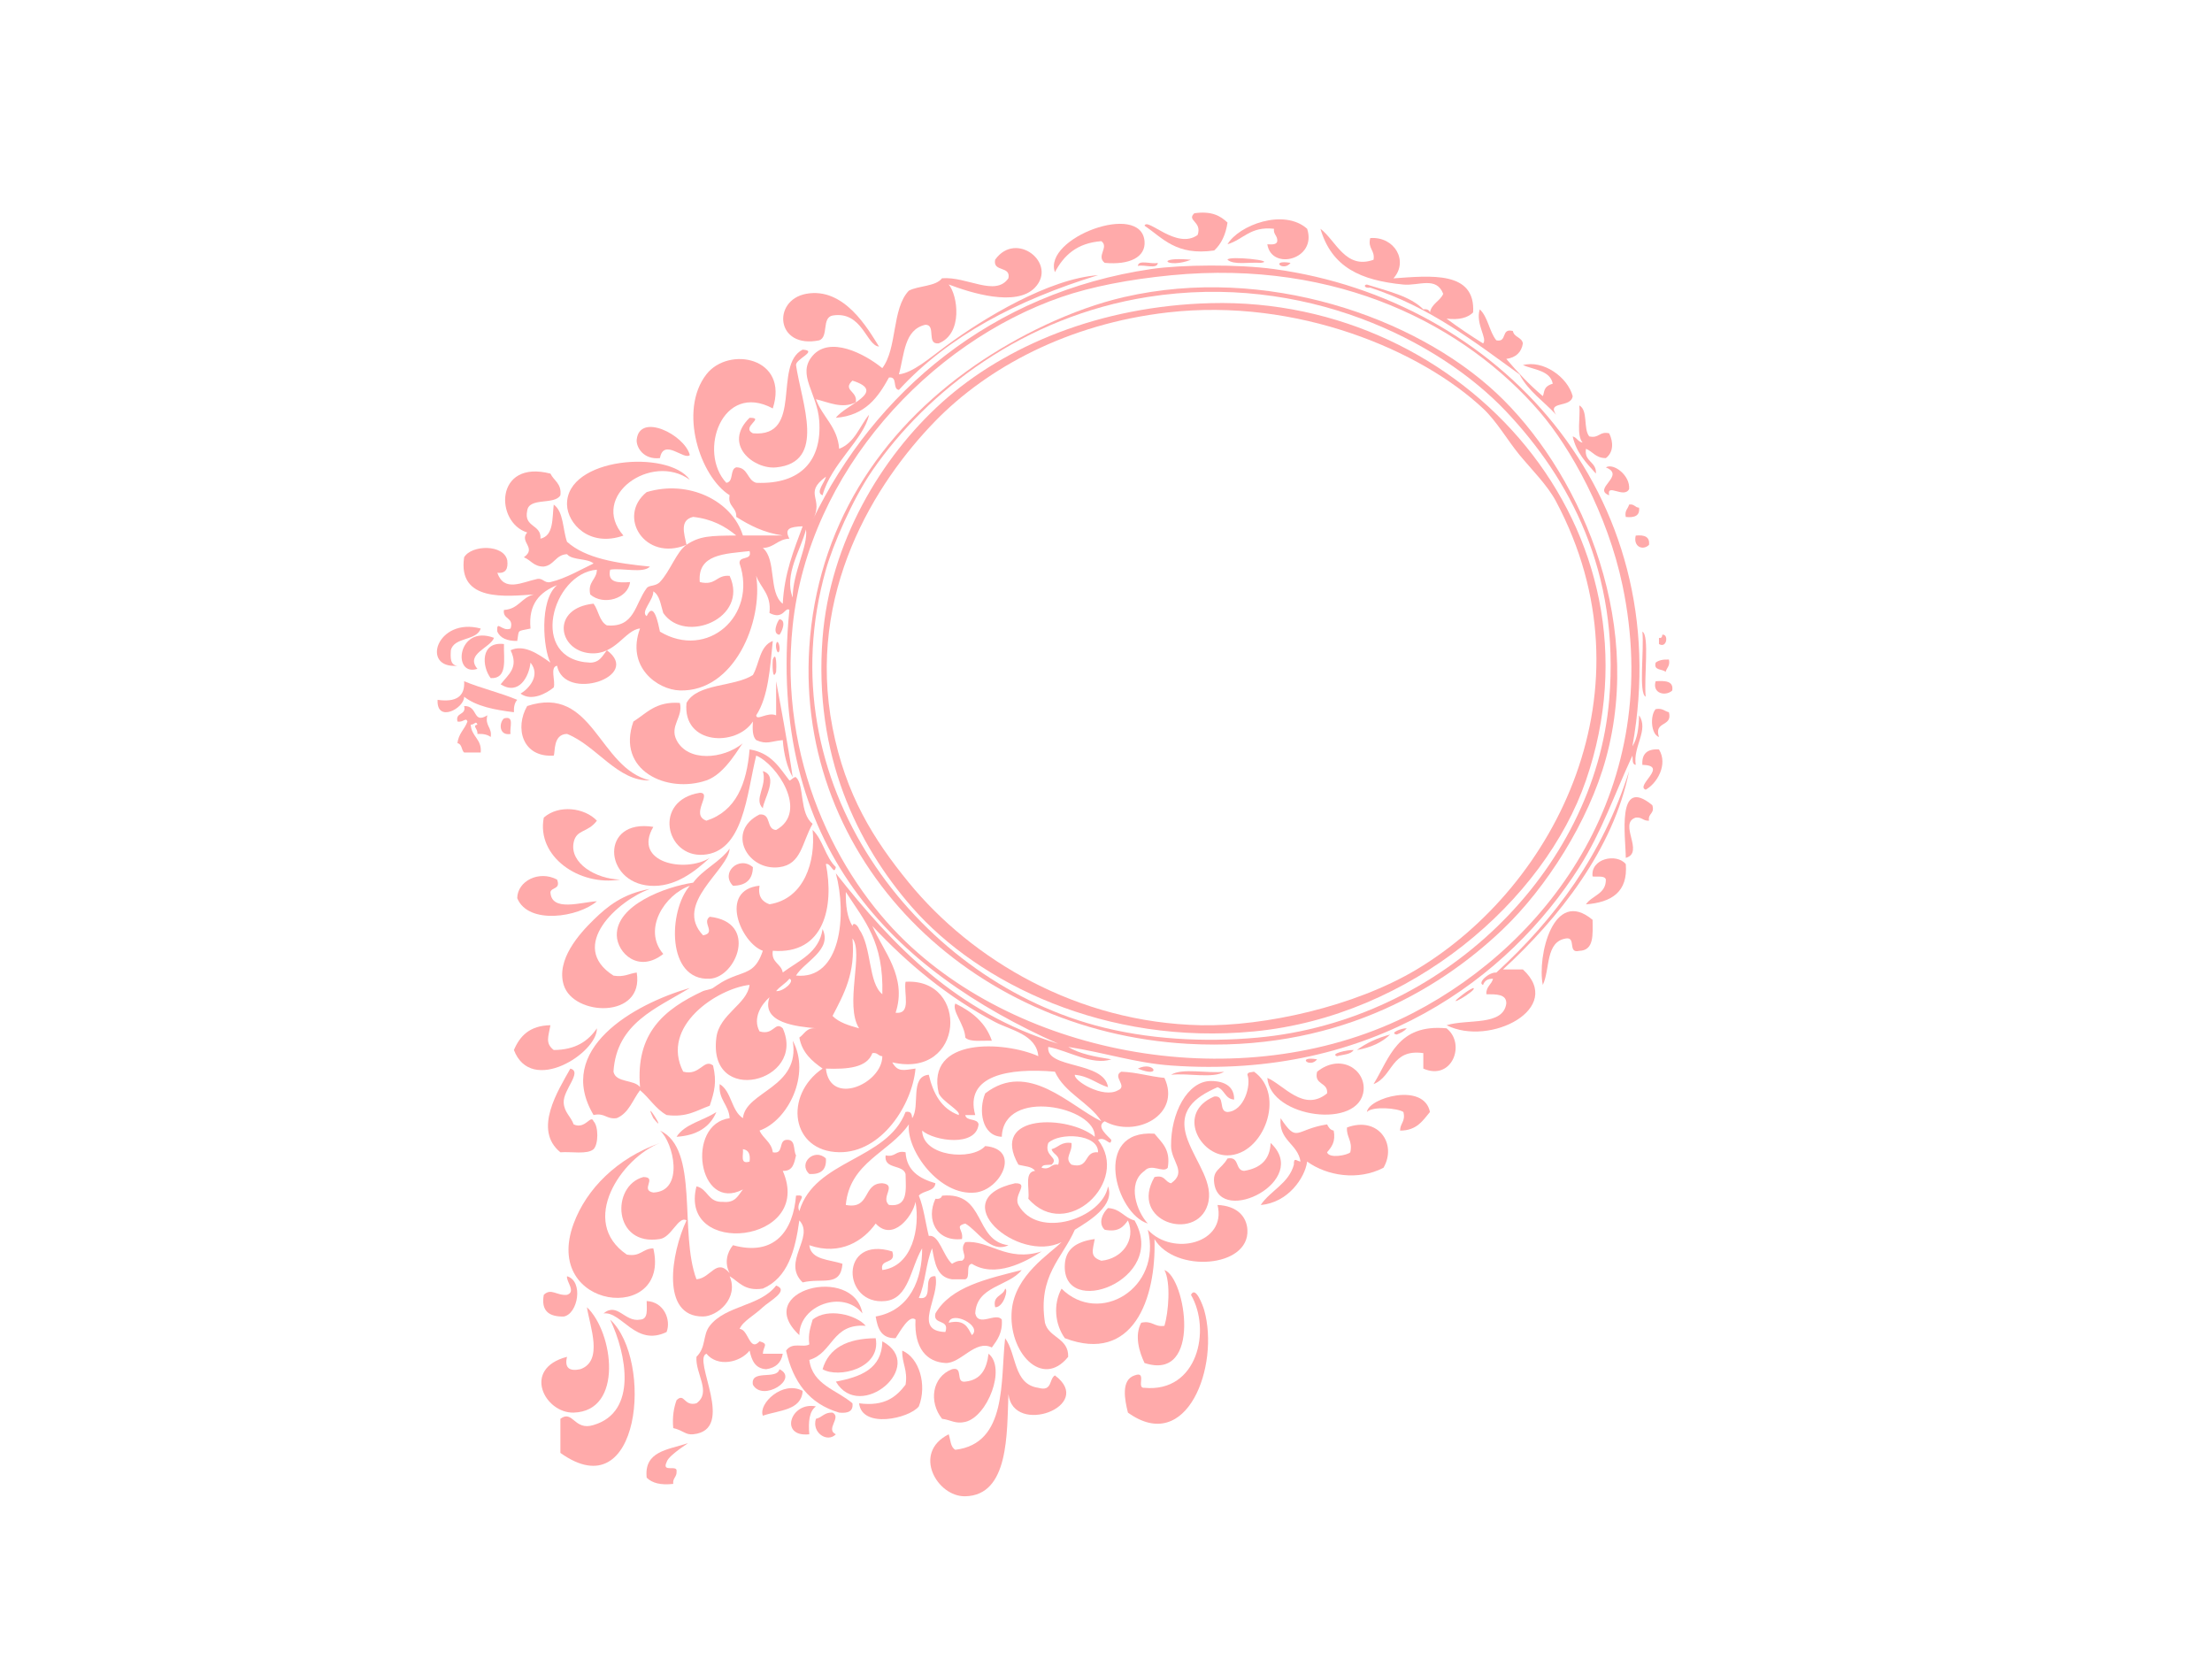 <?xml version="1.0"?><svg width="640" height="480" xmlns="http://www.w3.org/2000/svg">
 <g>
  <title>Layer 1</title>
  <g>
   <path fill="#ffaaaa" d="m319.622,76.054c-2.557,-2.008 1.358,-4.493 -0.958,-6.277c-7.118,0.529 -10.897,4.169 -13.444,8.966c-3.509,-9.884 24.923,-20.492 25.928,-8.966c0.396,4.567 -4.243,6.953 -11.525,6.277z" clip-rule="evenodd" fill-rule="evenodd"/>
   <path fill="#ffaaaa" d="m355.154,75.157c0.154,-1.235 14.474,0.299 9.603,0.897c-3.261,-0.245 -7.786,0.693 -9.603,-0.897z" clip-rule="evenodd" fill-rule="evenodd"/>
   <path fill="#ffaaaa" d="m344.591,75.157c-6.876,2.679 -11.025,-1.001 0,0l0,0z" clip-rule="evenodd" fill-rule="evenodd"/>
   <path fill="#ffaaaa" d="m329.227,76.951c0.12,-1.98 4.073,-0.381 5.762,-0.897c-0.122,1.98 -4.073,0.381 -5.762,0.897z" clip-rule="evenodd" fill-rule="evenodd"/>
   <path fill="#ffaaaa" d="m373.4,76.054c-2.111,2.739 -6.152,-1.035 0,0l0,0z" clip-rule="evenodd" fill-rule="evenodd"/>
   <path fill="#ffaaaa" d="m350.353,87.71c73.594,-1.874 133.232,66.305 108.512,138.083c-12.004,34.857 -50.645,68.253 -96.029,72.628c-42.787,4.125 -79.598,-13.816 -98.909,-35.866c-15.951,-18.213 -28.558,-44.253 -25.928,-78.008c2.147,-27.533 16.917,-52.265 34.57,-68.145c18.243,-16.409 45.764,-27.878 77.783,-28.693zm-79.704,34.072c-17.553,18 -37.387,49.807 -29.769,88.768c3.791,19.384 11.736,32.184 22.087,44.832c18.213,22.257 48.622,40.517 84.505,41.246c18.233,0.368 44.471,-5.38 62.417,-16.141c40.492,-24.279 69.109,-81.221 40.332,-135.393c-2.519,-4.739 -7.048,-9.196 -10.563,-13.45c-3.467,-4.199 -6.542,-9.68 -10.561,-13.45c-17.925,-16.805 -53.74,-32.091 -91.229,-27.796c-28.943,3.318 -52.222,16.007 -67.218,31.384z" clip-rule="evenodd" fill-rule="evenodd"/>
   <path fill="#ffaaaa" d="m232.236,101.16c4.603,0.316 -2.051,2.686 -1.921,4.483c1.64,11.124 8.867,28.147 -5.762,29.589c-6.438,0.635 -15.563,-6.617 -7.682,-14.346c4.697,-0.064 -2.615,2.638 0.96,4.483c14.808,1.272 5.69,-19.795 14.404,-24.209z" clip-rule="evenodd" fill-rule="evenodd"/>
   <path fill="#ffaaaa" d="m199.588,131.646c-1.552,1.661 -7.578,-5.036 -8.643,0.897c-4.897,0.551 -6.952,-3.323 -6.722,-5.38c0.874,-7.838 13.808,-1.407 15.365,4.483z" clip-rule="evenodd" fill-rule="evenodd"/>
   <path fill="#ffaaaa" d="m464.627,135.233c2.167,-1.379 7.098,2.305 6.722,6.276c-1.462,2.858 -6.586,-1.889 -5.764,1.793c-5.014,-1.875 4.965,-5.686 -0.958,-8.07z" clip-rule="evenodd" fill-rule="evenodd"/>
   <path fill="#ffaaaa" d="m161.175,192.618c-2.147,0.387 -0.388,4.42 -0.96,6.276c-1.955,1.633 -6.374,4.153 -9.603,1.793c2.435,-1.431 5.864,-5.305 2.881,-8.966c-0.436,4.076 -3.363,9.596 -8.643,6.277c2.279,-2.927 5.29,-4.818 2.881,-9.863c3.733,-1.769 7.836,0.912 11.523,3.587c-2.027,-3.775 -3.345,-18.008 1.921,-22.416c-4.911,1.988 -8.369,5.337 -7.682,12.553c-4.063,0.897 -3.235,0.125 -3.841,3.587c-2.927,0.043 -4.889,-0.814 -5.762,-2.69c-0.29,-3.663 1.33,0.151 3.841,-0.897c1.026,-3.349 -2.385,-2.555 -1.921,-5.38c4.237,-0.228 5.06,-3.644 8.643,-4.483c-7.702,0.486 -22.105,2.322 -20.166,-10.76c2.147,-3.641 11.493,-3.826 12.484,0.897c0.27,2.344 -0.35,3.857 -2.881,3.587c1.961,5.709 7.148,2.722 11.523,1.793c1.664,-0.351 2.073,1.291 3.841,0.897c4.339,-0.966 9.309,-3.899 12.484,-5.38c-1.823,-1.586 -6.15,-0.833 -7.682,-2.69c-3.335,0.172 -3.645,3.172 -6.722,3.587c-2.923,0.039 -3.735,-1.892 -5.762,-2.69c3.857,-2.738 -1.446,-4.418 0.96,-7.173c-9.355,-2.897 -9.475,-21.215 6.722,-17.036c0.988,2.066 3.305,2.892 2.881,6.277c-1.695,2.901 -9.103,0.467 -9.603,4.483c-1.042,4.859 4.167,3.882 3.841,8.07c3.865,-0.876 3.369,-5.821 3.841,-9.863c2.901,2.074 2.569,7.168 3.841,10.76c5.388,4.833 14.44,6.243 24.007,7.173c-1.959,2.059 -7.974,0.325 -11.523,0.897c-0.88,3.811 2.301,3.829 5.762,3.587c-0.596,4.803 -7.7,6.914 -11.523,3.587c-0.81,-3.745 1.867,-4.235 1.921,-7.173c-13.026,1.055 -19.966,26.161 -1.921,26.899c2.815,-0.062 3.567,-2.051 4.801,-3.587c10.401,7.633 -12.294,15.079 -14.404,4.483z" clip-rule="evenodd" fill-rule="evenodd"/>
   <path fill="#ffaaaa" d="m471.349,145.992c1.549,-0.252 1.653,0.848 2.879,0.897c0.29,2.363 -1.328,2.942 -3.841,2.688c-0.406,-1.872 0.66,-2.372 0.962,-3.585z" clip-rule="evenodd" fill-rule="evenodd"/>
   <path fill="#ffaaaa" d="m473.269,154.959c2.511,-0.252 4.129,0.327 3.841,2.69c-1.798,1.762 -4.627,0.519 -3.841,-2.69z" clip-rule="evenodd" fill-rule="evenodd"/>
   <path fill="#ffaaaa" d="m225.516,179.168c2.249,0.23 0.552,3.94 0,4.483c-2.249,-0.23 -0.554,-3.94 0,-4.483z" clip-rule="evenodd" fill-rule="evenodd"/>
   <path fill="#ffaaaa" d="m130.448,188.135c-0.142,2.225 -0.178,4.352 1.921,4.483c-10.779,0.973 -5.96,-14.176 6.722,-10.76c-1.218,3.644 -7.702,2.374 -8.643,6.277z" clip-rule="evenodd" fill-rule="evenodd"/>
   <path fill="#ffaaaa" d="m475.19,182.755c2.111,1.039 0.414,13.347 0.958,18.83c-2.109,-1.039 -0.414,-13.347 -0.958,-18.83z" clip-rule="evenodd" fill-rule="evenodd"/>
   <path fill="#ffaaaa" d="m480.952,183.651c1.865,-0.355 1.402,4.085 -0.96,2.69c0,-0.598 0,-1.195 0,-1.793c0.816,0.164 0.904,-0.349 0.96,-0.897z" clip-rule="evenodd" fill-rule="evenodd"/>
   <path fill="#ffaaaa" d="m142.931,184.548c-1.062,2.925 -8.4,4.67 -4.801,8.966c-7.346,2.43 -5.876,-12.977 4.801,-8.966z" clip-rule="evenodd" fill-rule="evenodd"/>
   <path fill="#ffaaaa" d="m229.357,224.897c-1.648,-2.944 -2.543,-6.594 -2.881,-10.76c-3.459,0.314 -4.627,1.371 -7.682,0c-1.106,-1.059 -1.086,-3.17 -0.96,-5.38c-4.771,7.36 -20.422,6.828 -19.206,-5.38c3.121,-5.755 13.698,-4.545 19.206,-8.07c1.917,-3.291 1.897,-8.391 5.762,-9.863c-0.806,7.915 -1.29,16.13 -4.801,21.519c0.108,1.719 3.215,-1.054 5.762,0c0,-3.288 0,-6.575 0,-9.863c1.052,5.626 3.537,18.985 4.801,27.796z" clip-rule="evenodd" fill-rule="evenodd"/>
   <path fill="#ffaaaa" d="m224.556,186.341c0.366,-1.707 1.222,0.573 0.96,1.793c-0.366,1.707 -1.222,-0.572 -0.96,-1.793z" clip-rule="evenodd" fill-rule="evenodd"/>
   <path fill="#ffaaaa" d="m145.812,186.341c-0.13,4.362 1.182,10.072 -3.841,9.863c-2.569,-3.346 -3.033,-10.668 3.841,-9.863z" clip-rule="evenodd" fill-rule="evenodd"/>
   <path fill="#ffaaaa" d="m223.595,190.825c1.106,-2.901 1.086,2.408 0.96,3.587c-1.106,2.901 -1.088,-2.408 -0.96,-3.587z" clip-rule="evenodd" fill-rule="evenodd"/>
   <path fill="#ffaaaa" d="m482.872,190.825c0.406,1.874 -0.658,2.374 -0.96,3.587c-0.894,-0.956 -3.543,-0.278 -2.879,-2.688c0.852,-0.699 2.167,-0.966 3.839,-0.899z" clip-rule="evenodd" fill-rule="evenodd"/>
   <path fill="#ffaaaa" d="m479.031,197.101c2.749,-0.177 5.24,-0.112 4.799,2.69c-1.853,1.745 -5.876,0.938 -4.799,-2.69z" clip-rule="evenodd" fill-rule="evenodd"/>
   <path fill="#ffaaaa" d="m188.063,225.794c-9.353,0.357 -15.463,-10.065 -24.007,-13.45c-4.093,0.093 -3.367,5.219 -3.841,6.277c-9.127,0.613 -11.339,-8.051 -7.682,-14.346c19.176,-6.312 20.61,18.028 35.531,21.519z" clip-rule="evenodd" fill-rule="evenodd"/>
   <path fill="#ffaaaa" d="m138.128,209.654c-0.424,-1.304 -0.842,0.092 -1.921,0c0.136,3.46 3.245,4.143 2.881,8.07c-1.6,0 -3.201,0 -4.801,0c-0.826,-0.723 -0.57,-2.456 -1.921,-2.69c0.25,-2.755 2.085,-4.031 2.881,-6.277c-0.418,-1.33 -1.228,0.353 -2.881,0c-0.714,-2.761 2.635,-1.722 1.921,-4.483c4.159,-0.116 2.365,5.318 6.722,2.69c-0.77,3.11 1.43,3.446 0.958,6.277c-0.854,-0.697 -2.167,-0.964 -3.841,-0.897c0.206,-1.534 -1.634,-2.322 0.002,-2.69z" clip-rule="evenodd" fill-rule="evenodd"/>
   <path fill="#ffaaaa" d="m479.031,205.171c2.007,-0.379 2.543,0.615 3.841,0.897c1.154,4.366 -4.441,2.43 -2.881,7.173c-2.359,-0.801 -2.603,-6.273 -0.96,-8.07z" clip-rule="evenodd" fill-rule="evenodd"/>
   <path fill="#ffaaaa" d="m145.812,207.861c3.227,-0.921 1.494,2.789 1.921,4.483c-3.325,0.628 -3.445,-3.144 -1.921,-4.483z" clip-rule="evenodd" fill-rule="evenodd"/>
   <path fill="#ffaaaa" d="m219.754,235.657c3.571,-0.346 1.777,4.319 4.801,4.483c9.567,-5.301 0.084,-19.166 -5.762,-21.519c-2.785,11.322 -3.657,27.934 -15.365,28.693c-10.919,0.708 -14.494,-15.788 -0.96,-17.933c3.833,-0.05 -2.959,6.336 1.921,8.07c8.553,-2.772 11.673,-10.62 12.484,-20.623c6.482,1.022 8.851,5.651 11.523,8.966c0.212,0.263 1.478,-1.309 1.921,-0.897c2.489,2.324 0.916,10.437 4.801,13.45c-3.125,5.483 -3.201,11.711 -9.603,12.553c-9.287,1.222 -15.537,-10.384 -5.762,-15.243z" clip-rule="evenodd" fill-rule="evenodd"/>
   <path fill="#ffaaaa" d="m479.989,216.827c2.721,4.41 -0.624,9.902 -3.841,11.656c-3.147,-1.145 6.854,-7.048 -0.958,-7.173c-0.22,-3.194 1.38,-4.689 4.799,-4.483z" clip-rule="evenodd" fill-rule="evenodd"/>
   <path fill="#ffaaaa" d="m220.714,223.104c4.761,1.42 0.194,8.145 0,10.76c-2.771,-2.645 1.348,-6.467 0,-10.76z" clip-rule="evenodd" fill-rule="evenodd"/>
   <path fill="#ffaaaa" d="m478.069,232.967c0.792,2.535 -1.352,2.324 -0.958,4.483c-1.722,0.114 -2.027,-1.097 -3.841,-0.895c-5.172,1.644 2.677,10.123 -2.881,11.655c0.006,-5.774 -2.861,-23.946 7.68,-15.243z" clip-rule="evenodd" fill-rule="evenodd"/>
   <path fill="#ffaaaa" d="m172.7,237.45c-2.671,3.581 -5.932,2.419 -6.722,6.276c-1.234,6.026 6.45,10.597 13.444,10.76c-11.837,1.986 -24.273,-6.673 -22.087,-17.933c4.359,-3.856 11.848,-2.843 15.365,0.897z" clip-rule="evenodd" fill-rule="evenodd"/>
   <path fill="#ffaaaa" d="m205.35,248.208c-4.599,4.252 -10.293,8.567 -17.285,8.07c-13.546,-0.96 -14.448,-19.536 0.96,-17.036c-6.08,10.343 9.199,13.44 16.325,8.966z" clip-rule="evenodd" fill-rule="evenodd"/>
   <path fill="#ffaaaa" d="m211.11,245.52c-0.32,6.243 -16.395,15.928 -7.682,25.104c3.937,-0.719 -0.5,-3.691 1.921,-5.38c14.158,1.571 7.7,17.552 0,17.935c-12.518,0.618 -12.042,-19.625 -5.762,-26.899c-7.29,2.58 -13.754,12.632 -7.682,19.728c-7.134,5.647 -13.332,-0.252 -13.444,-5.382c-0.192,-8.77 14.11,-14.083 22.087,-15.241c2.871,-3.9 7.726,-5.938 10.563,-9.865z" clip-rule="evenodd" fill-rule="evenodd"/>
   <path fill="#ffaaaa" d="m458.865,261.659c1.706,-2.591 5.812,-2.94 5.762,-7.173c-0.296,-1.216 -2.405,-0.744 -3.841,-0.895c-0.674,-5.165 6.914,-6.841 9.603,-3.587c0.67,8.098 -4.141,11.077 -11.523,11.654z" clip-rule="evenodd" fill-rule="evenodd"/>
   <path fill="#ffaaaa" d="m217.834,250.9c-0.048,3.542 -1.969,5.335 -5.762,5.38c-3.711,-3.751 1.742,-8.845 5.762,-5.38z" clip-rule="evenodd" fill-rule="evenodd"/>
   <path fill="#ffaaaa" d="m161.175,254.486c1.1,2.821 -1.506,2.18 -1.921,3.587c0.218,5.909 8.965,2.905 13.444,2.69c-5.28,4.608 -19.862,6.913 -23.047,-0.897c0.068,-4.967 6.286,-8.139 11.523,-5.38z" clip-rule="evenodd" fill-rule="evenodd"/>
   <path fill="#ffaaaa" d="m188.063,257.176c-9.315,3.379 -23.923,16.588 -10.563,25.104c3.117,0.519 4.467,-0.609 6.722,-0.895c2.243,13.468 -18.331,12.73 -21.126,3.587c-2.219,-7.261 4.429,-14.72 8.643,-18.83c4.071,-3.971 8.418,-7.511 16.325,-8.966z" clip-rule="evenodd" fill-rule="evenodd"/>
   <path fill="#ffaaaa" d="m460.786,266.143c0.022,4.203 0.506,8.839 -3.841,8.966c-3.485,0.863 -0.806,-4.027 -3.841,-3.587c-6.044,0.932 -4.549,8.903 -6.722,13.45c-1.681,-8.113 3.013,-28.424 14.404,-18.83z" clip-rule="evenodd" fill-rule="evenodd"/>
   <path fill="#ffaaaa" d="m286.974,301.112c-2.767,-0.107 -6.288,0.491 -7.682,-0.895c-0.166,-3.803 -3.975,-7.73 -2.881,-9.863c4.839,2.354 8.789,5.54 10.563,10.758z" clip-rule="evenodd" fill-rule="evenodd"/>
   <path fill="#ffaaaa" d="m418.533,297.525c5.666,4.461 1.61,15.308 -6.722,11.656c0,-1.494 0,-2.991 0,-4.483c-9.421,-1.324 -8.731,6.792 -14.402,8.966c4.667,-7.595 6.882,-17.481 21.124,-16.14z" clip-rule="evenodd" fill-rule="evenodd"/>
   <path fill="#ffaaaa" d="m381.082,306.492c-2.111,2.739 -6.15,-1.035 0,0l0,0z" clip-rule="evenodd" fill-rule="evenodd"/>
   <path fill="#ffaaaa" d="m366.678,311.87c4.773,2.025 10.497,9.994 17.285,4.483c0.368,-3.331 -3.889,-2.344 -2.879,-6.277c6.768,-5.41 14.002,-0.637 13.444,5.38c-1.064,11.421 -26.996,8.023 -27.85,-3.587z" clip-rule="evenodd" fill-rule="evenodd"/>
   <path fill="#ffaaaa" d="m329.227,309.182c4.691,-2.376 7.24,2.968 0,0l0,0z" clip-rule="evenodd" fill-rule="evenodd"/>
   <path fill="#ffaaaa" d="m165.018,309.182c3.611,0.927 -2.131,6.095 -1.921,9.863c0.158,2.819 2.025,3.897 2.881,6.275c3.397,1.575 4.947,-3.011 5.762,-0.895c1.442,1.451 1.442,6.616 0,8.068c-1.819,1.591 -6.342,0.656 -9.603,0.897c-8,-6.499 -0.62,-17.929 2.881,-24.208z" clip-rule="evenodd" fill-rule="evenodd"/>
   <path fill="#ffaaaa" d="m338.829,310.975c3.221,-2.072 10.545,-0.314 15.365,-0.897c-3.223,2.072 -10.547,0.314 -15.365,0.897z" clip-rule="evenodd" fill-rule="evenodd"/>
   <path fill="#ffaaaa" d="m360.916,310.975c0.026,-0.872 1.174,-0.697 1.921,-0.897c9.309,6.611 2.793,24.129 -7.682,24.209c-8.034,0.064 -14.828,-12.377 -3.841,-17.034c3.345,-0.433 1.074,4.375 3.841,4.481c4.869,-0.258 6.902,-7.87 5.762,-10.76z" clip-rule="evenodd" fill-rule="evenodd"/>
   <path fill="#ffaaaa" d="m357.075,318.148c-2.665,-0.202 -2.717,-2.843 -4.801,-3.587c-6.566,2.91 -11.815,6.732 -8.643,15.243c2.503,6.714 7.73,12.603 5.764,18.83c-3.409,10.777 -22.833,4.859 -15.367,-8.07c3.063,-0.768 2.969,1.412 4.801,1.793c4.701,-3.319 0.06,-6.2 0,-10.76c-0.124,-9.456 4.709,-18.828 11.523,-18.83c1.752,0 6.83,0.308 6.722,5.38z" clip-rule="evenodd" fill-rule="evenodd"/>
   <path fill="#ffaaaa" d="m207.27,321.735c-1.806,4.291 -5.528,6.794 -11.523,7.173c2.385,-3.751 7.794,-4.677 11.523,-7.173z" clip-rule="evenodd" fill-rule="evenodd"/>
   <path fill="#ffaaaa" d="m378.199,336.079c-0.616,4.631 -5.488,11.907 -13.444,12.555c2.857,-4.207 8.11,-6.177 9.603,-11.656c-0.042,-2.294 0.714,-1.093 1.921,-0.897c-0.792,-5.236 -6.374,-6.004 -5.762,-12.553c4.975,7.414 4.077,3.267 13.444,1.793c0.426,0.799 0.844,1.603 1.921,1.793c0.624,3.273 -0.646,4.776 -1.921,6.276c0.602,1.915 5.912,0.841 6.722,0c0.738,-3.381 -1.172,-4.287 -0.96,-7.173c9.067,-3.361 14.556,4.771 10.563,11.654c-7.336,3.811 -16.315,2.365 -22.087,-1.793z" clip-rule="evenodd" fill-rule="evenodd"/>
   <path fill="#ffaaaa" d="m334.026,328.011c2.059,2.559 4.763,4.519 3.841,9.861c-1.356,1.648 -4.663,-1.405 -6.72,0.897c-5.21,3.633 -2.201,11.879 0.958,15.243c-9.371,-2.866 -16.149,-27.292 1.921,-26.001z" clip-rule="evenodd" fill-rule="evenodd"/>
   <path fill="#ffaaaa" d="m190.946,330.701c-11.135,4.334 -23.645,22.698 -9.603,32.279c4.011,0.757 4.535,-1.743 7.682,-1.793c5.188,21.949 -32.366,18.004 -23.049,-7.173c3.711,-10.022 12.51,-18.882 24.969,-23.313z" clip-rule="evenodd" fill-rule="evenodd"/>
   <path fill="#ffaaaa" d="m367.636,330.701c11.708,10.89 -14.634,24.118 -16.323,11.656c-0.538,-3.951 1.965,-3.908 3.841,-7.173c3.603,-0.674 2.093,3.426 4.799,3.587c4.645,-0.745 7.494,-3.163 7.682,-8.07z" clip-rule="evenodd" fill-rule="evenodd"/>
   <path fill="#ffaaaa" d="m238.96,335.184c0.218,3.194 -1.38,4.689 -4.801,4.483c-3.383,-3.086 1.494,-7.64 4.801,-4.483z" clip-rule="evenodd" fill-rule="evenodd"/>
   <path fill="#ffaaaa" d="m293.696,342.357c4.301,-0.067 -0.584,3.321 0.96,6.276c5.58,10.102 24.313,3.91 25.928,-5.38c2.047,5.514 -5.346,9.94 -9.603,12.553c-3.621,8.277 -10.751,13.272 -8.643,26.897c1.066,4.386 6.864,4.352 6.722,9.863c-7.546,9.42 -17.433,-1.412 -16.325,-13.45c0.942,-10.235 11.055,-16.354 14.404,-19.726c-12.568,6.273 -34.376,-12.368 -13.444,-17.034z" clip-rule="evenodd" fill-rule="evenodd"/>
   <path fill="#ffaaaa" d="m279.292,354.014c-3.223,0.818 -0.476,1.668 -0.96,4.481c-7.51,0.846 -10.457,-5.692 -7.682,-11.655c1.116,0.146 1.709,-0.198 1.921,-0.897c12.824,-1.212 9.083,13.039 19.206,14.346c-5.227,2.466 -8.887,-4.238 -12.484,-6.276z" clip-rule="evenodd" fill-rule="evenodd"/>
   <path fill="#ffaaaa" d="m352.271,348.634c5.752,0.248 8.429,3.439 8.643,7.173c0.634,11.064 -20.996,12.564 -26.888,2.688c0.552,17.316 -6.21,36.144 -25.928,28.693c-2.859,-3.975 -3.455,-9.757 -0.96,-14.346c10.825,10.803 29.213,0.03 24.967,-17.036c7.188,7.793 22.907,3.908 20.166,-7.171z" clip-rule="evenodd" fill-rule="evenodd"/>
   <path fill="#ffaaaa" d="m316.743,358.495c-0.608,3.353 -1.512,5.135 1.921,6.276c5.99,-0.574 10.105,-6.022 7.682,-11.656c-1.298,1.776 -2.667,3.488 -6.722,2.69c-2.073,-1.92 -0.49,-5.01 0.96,-6.277c3.629,0.196 4.663,2.819 7.682,3.587c9.901,17.281 -21.366,28.868 -20.166,12.555c0.298,-4.061 2.973,-6.402 8.643,-7.175z" clip-rule="evenodd" fill-rule="evenodd"/>
   <path fill="#ffaaaa" d="m163.095,380.911c-4.251,0.086 -6.596,-1.61 -5.762,-6.275c2.135,-2.075 3.745,0.305 6.722,0c2.705,-0.906 -0.264,-3.809 0,-5.38c4.833,1.358 3.203,10.935 -0.96,11.655z" clip-rule="evenodd" fill-rule="evenodd"/>
   <path fill="#ffaaaa" d="m224.556,371.947c3.999,1.435 -1.967,4.506 -3.841,6.276c-2.615,2.471 -5.772,4.013 -6.722,6.277c2.555,0.065 2.853,6.818 5.762,3.587c2.793,0.779 1.08,1.341 0.96,3.587c1.921,0 3.841,0 5.762,0c-0.424,2.593 -2.025,4.087 -4.801,4.481c-3.301,-0.204 -4.185,-2.668 -4.801,-5.38c-2.721,3.448 -9.205,4.881 -12.484,0.897c-4.203,1.608 8.763,22.052 -3.841,23.311c-2.251,0.226 -2.799,-1.106 -5.762,-1.793c-0.296,-3.265 0.152,-5.834 0.96,-8.07c2.345,-2.273 2.045,1.892 5.762,0.897c4.459,-3.189 -0.4,-8.613 0,-13.45c2.873,-2.83 1.721,-6.241 3.841,-8.966c4.653,-5.98 14.596,-5.6 19.206,-11.653z" clip-rule="evenodd" fill-rule="evenodd"/>
   <path fill="#ffaaaa" d="m249.523,380.016c-5.57,-6.994 -18.277,-2.355 -18.245,6.277c-13.96,-12.964 15.657,-20.604 18.245,-6.277z" clip-rule="evenodd" fill-rule="evenodd"/>
   <path fill="#ffaaaa" d="m187.102,376.43c5.025,0.23 7.11,5.464 5.762,8.966c-8.989,4.351 -12.978,-6.062 -18.245,-5.38c3.989,-3.375 6.14,2.597 10.563,1.793c2.455,-0.101 1.907,-3.004 1.921,-5.38z" clip-rule="evenodd" fill-rule="evenodd"/>
   <path fill="#ffaaaa" d="m169.819,378.223c7.666,7.24 10.681,30.075 -3.841,30.486c-8.337,0.235 -15.107,-12.699 -1.921,-16.141c-0.746,3.088 0.536,4.283 3.841,3.587c6.796,-2.372 2.739,-12.45 1.921,-17.931z" clip-rule="evenodd" fill-rule="evenodd"/>
   <path fill="#ffaaaa" d="m227.436,390.776c1.855,-2.615 4.867,-0.74 6.722,-1.793c-0.42,-3.082 0.38,-5.025 0.96,-7.173c4.301,-3.54 12.66,-1.41 15.365,1.793c-9.789,-0.772 -9.467,7.898 -16.325,9.863c0.9,7.229 8,8.669 12.484,12.553c0.29,2.363 -1.33,2.942 -3.841,2.69c-8.781,-2.561 -13.386,-9.022 -15.365,-17.933z" clip-rule="evenodd" fill-rule="evenodd"/>
   <path fill="#ffaaaa" d="m176.541,381.81c12.574,11.544 8.825,55.205 -14.404,38.556c0,-3.288 0,-6.575 0,-9.861c3.635,-2.74 3.979,3.585 9.603,1.793c12.79,-3.753 9.509,-20.563 4.801,-30.488z" clip-rule="evenodd" fill-rule="evenodd"/>
   <path fill="#ffaaaa" d="m253.364,387.19c1.652,8.787 -10.829,11.669 -15.365,8.966c1.769,-6.12 7.106,-8.907 15.365,-8.966z" clip-rule="evenodd" fill-rule="evenodd"/>
   <path fill="#ffaaaa" d="m290.815,387.19c3.389,4.607 2.361,13.338 9.603,14.346c4.135,1.173 3.037,-2.542 4.802,-3.587c11.863,8.828 -12.136,17.712 -13.444,5.38c-0.478,11.264 0.24,29.3 -12.484,29.591c-8.194,0.189 -15.457,-12.609 -4.801,-17.935c0.532,1.595 0.494,3.723 1.921,4.483c15.114,-1.812 13.004,-20.042 14.404,-32.279z" clip-rule="evenodd" fill-rule="evenodd"/>
   <path fill="#ffaaaa" d="m255.285,388.086c13.094,7.033 -6.46,23.554 -13.444,11.655c7.188,-1.356 13.324,-3.695 13.444,-11.655z" clip-rule="evenodd" fill-rule="evenodd"/>
   <path fill="#ffaaaa" d="m261.046,390.776c4.965,2.062 7.22,10.003 4.801,16.141c-2.843,3.544 -16.469,6.508 -17.285,-0.897c7.45,0.977 10.767,-1.902 13.444,-5.38c0.708,-4.25 -1.08,-6.166 -0.96,-9.865z" clip-rule="evenodd" fill-rule="evenodd"/>
   <path fill="#ffaaaa" d="m286.012,391.673c5.192,4.126 -0.292,18.198 -6.722,19.726c-2.841,0.674 -4.187,-0.583 -6.722,-0.895c-3.881,-4.844 -2.945,-12.103 2.881,-14.348c3.485,-0.863 0.806,4.029 3.841,3.587c4.617,-0.473 6.212,-3.766 6.722,-8.07z" clip-rule="evenodd" fill-rule="evenodd"/>
   <path fill="#ffaaaa" d="m225.516,396.156c5.832,2.798 -4.87,9.546 -7.682,4.483c-0.77,-4.603 6.964,-1.268 7.682,-4.483z" clip-rule="evenodd" fill-rule="evenodd"/>
   <path fill="#ffaaaa" d="m232.236,402.432c-0.334,5.664 -6.85,5.559 -11.523,7.173c-1.372,-3.495 5.8,-10.306 11.523,-7.173z" clip-rule="evenodd" fill-rule="evenodd"/>
   <path fill="#ffaaaa" d="m236.077,406.916c-1.973,1.444 -2.227,4.494 -1.921,8.068c-8.821,0.958 -5.45,-9.559 1.921,-8.068z" clip-rule="evenodd" fill-rule="evenodd"/>
   <path fill="#ffaaaa" d="m240.88,408.709c2.715,1.41 -2.169,4.801 0.96,6.275c-2.527,2.589 -7.046,-0.542 -5.762,-4.481c1.827,-0.385 2.411,-1.932 4.801,-1.793z" clip-rule="evenodd" fill-rule="evenodd"/>
   <path fill="#ffaaaa" d="m346.512,67.984c1.372,-3.902 -3.283,-4.123 -0.96,-6.277c4.941,-0.729 7.548,0.723 9.605,2.69c-0.5,3.42 -1.753,6.136 -3.841,8.07c-10.973,1.578 -14.806,-3.51 -20.166,-7.173c0.818,-2.453 9.291,7.059 15.363,2.69z" clip-rule="evenodd" fill-rule="evenodd"/>
   <path fill="#ffaaaa" d="m378.199,66.191c2.925,8.931 -10.357,12.219 -11.523,4.483c1.364,0.078 2.719,0.148 2.879,-0.897c0.124,-1.608 -1.174,-1.89 -0.958,-3.587c-6.898,-0.764 -8.825,3.118 -13.444,4.483c3.245,-5.522 16.295,-10.466 23.047,-4.483z" clip-rule="evenodd" fill-rule="evenodd"/>
   <path fill="#ffaaaa" d="m413.73,90.4c0.468,-2.552 2.913,-3.258 3.841,-5.38c-1.985,-5.152 -7.11,-2.264 -11.523,-2.69c-12.354,-1.192 -20.73,-4.978 -24.007,-16.14c4.457,3.357 7.244,11.886 15.367,8.966c0.468,-2.83 -1.731,-3.166 -0.96,-6.277c7.126,-0.512 11.157,6.738 6.722,11.656c10.685,-0.736 23.787,-2.257 23.047,9.863c-1.552,1.539 -4.017,2.227 -7.682,1.793c3.375,2.529 6.92,4.896 10.563,7.173c1.382,-1.351 -2.257,-5.619 -0.96,-9.863c2.409,2.236 2.725,6.422 4.801,8.966c3.281,0.672 1.218,-3.643 4.799,-2.69c0.284,1.829 2.599,1.758 2.881,3.587c-0.424,2.593 -2.025,4.087 -4.801,4.483c3.257,3.835 6.7,7.494 10.563,10.76c0.542,-1.1 0.022,-2.781 2.881,-3.587c-0.724,-3.807 -5.324,-3.998 -8.643,-5.38c5.868,-1.577 12.942,3.446 14.404,8.966c-0.416,3.527 -7.584,1.283 -4.801,5.38c-3.535,-3.872 -8.072,-6.807 -10.563,-11.656c-13.184,-9.508 -25.888,-19.463 -43.213,-25.106c-1.714,0.252 -1.971,-0.848 -0.958,-0.897c5.954,1.913 12.476,3.293 16.323,7.173c1.118,-0.146 1.71,0.198 1.921,0.897z" clip-rule="evenodd" fill-rule="evenodd"/>
   <path fill="#ffaaaa" d="m260.084,112.817c-1.979,-0.243 -0.228,-3.97 -2.881,-3.587c-3.163,5.714 -6.804,10.98 -15.365,11.656c2.775,-3.835 15.074,-7.496 4.801,-10.76c-3.023,2.808 1.628,3.028 0.96,6.277c-3.963,1.978 -7.878,-0.026 -11.523,-0.897c1.863,5.135 6.236,7.926 6.722,14.346c4.527,-1.75 5.866,-6.48 8.643,-9.863c-1.428,7.042 -11.031,14.202 -13.444,23.313c-2.263,-0.758 0.798,-3.932 0.96,-5.38c-6.732,4.965 -0.352,6.226 -3.841,12.553c17.797,-36.951 51.907,-65.875 97.949,-72.628c8.775,-1.287 25.017,-1.429 35.531,0c64.705,8.796 116.885,64.898 103.711,138.083c1.456,-2.227 1.855,-5.443 1.921,-8.966c2.915,4.248 -1.825,9.03 -0.958,14.346c-1.124,-0.146 -0.81,-1.635 -0.96,-2.69c-5.104,10.961 -8.867,22.05 -15.365,32.279c-20.382,32.081 -59.766,61.583 -118.115,57.385c-10.305,-0.74 -18.906,-3.673 -29.769,-5.38c3.281,2.017 7.808,2.869 12.482,3.587c-5.568,1.894 -12.59,-2.576 -18.245,-3.587c-0.772,6.413 16.175,4.016 17.285,11.656c-3.371,-1.039 -5.52,-3.215 -9.603,-3.587c-0.358,1.76 8.261,6.927 12.484,4.481c2.959,-1.196 -1.791,-3.986 0.958,-5.38c4.609,0.181 8.126,1.379 12.484,1.793c4.991,10.706 -8.34,17.513 -17.287,12.555c-2.759,1.494 1.05,4.315 1.921,5.38c-0.23,2.311 -1.651,-1.231 -3.841,0c9.415,11.959 -9.101,29.683 -20.166,17.036c0.414,-2.903 -1.262,-7.756 1.921,-8.07c-0.814,-1.332 -3.091,-1.296 -4.801,-1.793c-8.487,-14.976 14.606,-14.363 22.087,-8.07c0.542,-8.591 -26.384,-14.421 -26.888,0c-5.828,-0.209 -6.806,-7.788 -4.801,-12.553c12.446,-9.654 24.465,3.667 33.61,8.07c-3.625,-5.582 -10.577,-8.057 -13.444,-14.348c-13.334,-1.171 -26.258,1.054 -23.047,12.555c-0.96,0 -1.921,0 -2.881,0c0.264,1.844 3.577,0.842 3.841,2.688c-0.71,6.622 -12.876,4.836 -16.325,1.793c0.144,7.554 14.362,8.821 18.245,4.483c10.535,0.893 4.499,12.693 -2.881,13.45c-10.343,1.059 -19.972,-12.194 -19.206,-19.728c-5.636,8.188 -17.119,10.917 -18.245,23.313c7.264,1.401 4.783,-6.293 10.563,-6.277c4.377,0.458 -0.61,4.095 1.921,6.277c5.598,0.743 4.905,-4.388 4.801,-8.966c-0.786,-2.852 -6.342,-1.253 -5.762,-5.382c2.937,0.652 2.825,-1.547 5.762,-0.895c0.328,5.372 4.019,7.603 8.643,8.966c-0.23,2.475 -3.571,2.047 -4.801,3.587c1.418,3.458 1.907,7.784 2.881,11.656c2.983,-0.542 4.051,5.641 6.722,8.07c0.772,-0.475 1.558,-0.936 2.881,-0.897c1.957,-1.257 -0.944,-3.088 0.96,-5.38c6.954,-0.682 11.908,5.888 22.087,2.69c-4.699,3.099 -13.47,7.76 -20.166,3.587c-1.995,0.23 -0.262,3.938 -1.921,4.481c-1.28,0 -2.561,0 -3.841,0c-4.463,-0.615 -4.994,-4.902 -5.762,-8.966c-1.837,4.263 -1.919,10.164 -3.841,14.346c4.777,0.876 0.612,-6.6 4.801,-6.275c1.436,6.009 -6.794,15.835 2.881,16.14c1.312,-3.915 -3.719,-1.907 -2.881,-5.38c4.505,-7.747 14.904,-9.994 24.967,-12.553c-3.819,4.803 -13.048,4.554 -13.444,12.553c0.89,4.08 6.014,-0.458 7.682,1.793c0.278,3.848 -1.336,5.925 -2.881,8.07c-4.795,-2.423 -9.001,4.724 -13.444,4.481c-5.326,-0.288 -9.075,-4.179 -8.643,-12.553c-1.785,-1.605 -4.503,3.523 -5.762,5.38c-4.259,0.092 -5.192,-2.923 -5.762,-6.276c10.077,-1.78 13.498,-11.01 13.444,-19.726c-3.399,5.772 -3.821,14.477 -10.563,15.243c-12.584,1.431 -13.534,-19.082 1.921,-14.346c1.312,3.915 -3.717,1.907 -2.881,5.38c8.689,-1.097 10.951,-12.157 9.603,-19.728c-0.818,4.224 -6.618,11.647 -11.523,6.276c-3.421,4.862 -10.135,9.439 -19.206,6.275c0.48,4.334 5.874,4.082 9.603,5.382c-0.542,6.871 -5.84,3.977 -11.523,5.38c-6.182,-5.909 3.601,-13.08 -0.96,-17.935c-1.212,8.733 -3.335,16.612 -10.563,19.728c-5.344,0.805 -6.864,-1.961 -9.603,-3.587c2.709,6.387 -3.527,11.617 -7.682,11.654c-12.366,0.118 -9.205,-18.435 -4.801,-27.796c-2.263,-1.468 -4.331,4.889 -7.682,5.38c-13.588,2.247 -14.264,-15.391 -4.801,-17.933c4.201,0.026 -1.08,3.785 2.881,4.483c9.137,-0.357 5.822,-14.587 1.921,-17.935c11.477,5.324 5.468,29.473 10.563,43.039c4.203,-0.304 5.718,-6.295 9.603,-1.793c-1.544,-2.884 -0.794,-5.944 0.96,-8.07c12.226,3.361 17.451,-4.397 18.245,-14.346c3.941,-0.411 -0.39,1.915 0.96,4.483c4.461,-14.963 25.334,-14.604 30.729,-28.693c1.634,-0.331 1.813,0.699 1.921,1.793c2.383,-3.456 -0.772,-12.079 4.801,-12.553c1.264,5.395 3.593,9.794 8.643,11.656c0.81,-1.108 -4.749,-3.895 -5.762,-6.277c-3.807,-16.366 18.976,-15.131 28.809,-10.76c-0.55,-6.293 -8.096,-7.556 -12.484,-9.863c-13.594,-7.149 -25.265,-16.829 -35.531,-27.796c3.089,7.188 10.163,14.735 6.722,25.104c4.697,0.501 2.293,-5.63 2.881,-8.966c18.497,-1.168 17.171,28.198 -3.841,23.313c1.578,2.873 3.211,2.288 6.722,1.793c-0.948,10.465 -9.785,24.392 -22.087,24.209c-13.956,-0.205 -16.115,-16.457 -4.801,-24.209c-3.107,-2.18 -5.936,-4.62 -6.722,-8.966c1.488,-1.001 2.001,-2.916 4.801,-2.69c-5.338,-0.489 -15.989,-1.461 -13.444,-8.966c-2.463,2.178 -4.895,6.105 -2.881,9.863c4.179,1.28 4.415,-3.065 6.722,-0.897c6.96,15.587 -21.794,22.779 -19.206,2.69c0.878,-6.822 8.919,-9.622 9.603,-15.243c-9.341,1.078 -25.926,11.937 -19.206,25.104c4.869,1.323 5.942,-3.865 8.643,-1.793c1.12,4.786 0.448,7.392 -0.96,11.656c-3.733,1.295 -6.522,3.473 -12.484,2.69c-3.203,-1.793 -4.963,-4.932 -7.682,-7.175c-2.139,2.785 -3.191,6.585 -6.722,8.07c-3.031,0.439 -3.391,-1.616 -6.722,-0.895c-11.293,-19.044 11.579,-32.07 27.848,-36.764c-9.647,5.936 -21.18,10.112 -22.087,24.209c0.634,3.295 5.964,2.202 7.682,4.483c-1.32,-15.596 6.9,-22.528 18.245,-27.796c0.616,-0.286 2.165,-0.43 2.881,-0.897c1.502,-0.977 2.863,-2.182 6.722,-3.587c3.601,-1.309 5.872,-1.765 7.682,-7.173c-6.306,-2.236 -12.876,-17.55 -0.96,-18.83c-0.516,3.172 0.814,4.62 2.881,5.38c10.093,-1.578 13.404,-12.424 12.484,-21.52c3.021,2.858 3.701,7.9 6.722,10.76c-0.538,2.598 -1.498,-1.375 -2.881,-0.895c2.417,12.178 -0.384,26.279 -15.365,25.104c-0.518,3.471 2.447,3.693 2.881,6.277c4.651,-3.43 10.541,-5.701 11.523,-12.555c2.899,6.015 -5.252,9.43 -7.682,13.45c13.058,1.339 14.756,-17.612 11.523,-29.589c16.549,21.009 34.982,40.263 64.339,49.315c-47.422,-21.196 -84.569,-56.702 -77.783,-125.53c-1.308,-0.964 -1.682,3.045 -5.762,0.897c0.622,-5.363 -2.531,-7.201 -3.841,-10.76c2.029,13.381 -6.43,33.65 -22.087,33.176c-6.488,-0.196 -15.627,-6.8 -11.523,-17.933c-4.403,0.458 -7.08,7.76 -14.404,7.173c-9.357,-0.751 -11.411,-13.072 0.96,-14.346c1.456,1.928 1.632,5.049 3.841,6.277c8.07,0.727 8.068,-6.114 11.523,-10.76c0.736,-0.988 2.547,-0.437 3.841,-1.793c2.919,-3.056 4.843,-8.845 7.682,-10.76c3.835,-2.585 6.974,-2.626 14.404,-2.69c-3.227,-2.668 -7.042,-4.784 -12.484,-5.38c-3.931,0.923 -2.623,4.748 -1.921,8.07c-12.054,5.001 -20.22,-8.236 -11.523,-15.243c12.122,-3.659 24.717,2.451 27.848,12.553c3.841,0 7.682,0 11.523,0c-5.534,-0.813 -9.623,-2.97 -13.444,-5.38c0.156,-2.838 -2.553,-2.996 -1.921,-6.277c-8.47,-5.275 -14.91,-24.43 -6.722,-34.969c6.428,-8.273 23.995,-4.909 19.206,9.863c-14.662,-7.905 -21.76,12.639 -13.444,21.519c2.249,-0.291 0.932,-3.912 2.881,-4.483c3.483,0.036 3.085,3.693 5.762,4.483c13.12,0.545 19.05,-6.663 18.245,-17.933c-0.578,-8.092 -6.596,-13.418 -1.921,-18.83c4.99,-5.776 14.986,-0.641 20.166,3.587c4.383,-5.77 2.707,-17.201 7.682,-22.416c2.877,-1.496 7.718,-1.162 9.603,-3.587c7.192,-0.583 15.445,5.449 19.206,0c0.756,-3.695 -4.597,-1.683 -3.841,-5.38c6.07,-8.542 18.149,1.091 11.523,8.07c-5.428,5.72 -18.692,1.479 -24.967,-0.897c2.617,3.06 4.231,14.202 -2.881,17.036c-3.687,0.454 -0.634,-5.385 -3.841,-5.38c-6.21,1.373 -6.086,8.664 -7.682,14.346c4.007,-0.443 8.773,-4.607 13.444,-8.07c11.265,-8.35 30.049,-19.595 44.173,-20.623c-23.361,7.192 -43.283,17.582 -57.613,33.194zm47.054,-26.899c-38.165,13.184 -73.06,50.403 -77.783,95.044c-4.111,38.86 12.722,72.32 32.65,91.458c35.663,34.246 99.674,45.11 146.924,20.621c39.754,-20.604 72.732,-65.541 60.498,-123.735c-4.313,-20.513 -14.966,-39.734 -24.007,-50.212c-21.286,-24.667 -57.921,-44.163 -106.592,-39.452c-12.156,1.177 -23.167,3.333 -31.689,6.277zm-78.741,69.938c-3.389,0.123 -4.293,2.567 -7.682,2.69c4.049,3.39 1.536,12.912 5.762,16.14c0.446,-8.849 3.209,-15.536 5.762,-22.416c-3.625,0.159 -5.422,0.63 -3.841,3.587zm0.96,17.036c-0.032,-7.216 4.517,-14.896 3.841,-19.726c-1.43,5.849 -6.472,13.07 -3.841,19.726zm-42.255,5.38c2.091,-4.567 3.343,2.178 3.841,4.483c13.716,8.216 28.212,-4.562 23.047,-19.726c-0.284,-2.357 3.725,-0.706 2.881,-3.587c-7.126,0.818 -15.129,0.818 -14.404,8.966c4.761,1.158 4.717,-2.171 8.643,-1.793c5.65,12.235 -12.906,19.853 -19.206,10.76c-0.74,-2.296 -0.958,-5.083 -2.879,-6.277c0.096,2.54 -3.807,5.929 -1.923,7.173zm94.108,208.021c3.119,-2.718 -5.962,-7.252 -6.722,-3.588c4.691,-1.091 5.498,1.446 6.722,3.588zm-34.568,-118.357c0.23,-1.375 1.582,-0.131 1.921,0.895c3.739,5.249 2.577,15.45 6.722,18.829c0.416,-15.286 -5.126,-21.179 -10.563,-29.589c-0.058,3.94 0.386,7.412 1.921,9.865zm-5.762,26.003c1.817,1.89 4.719,2.765 7.682,3.587c-4.277,-6.796 1.41,-21.927 -1.921,-26.003c0.926,10.13 -2.529,16.171 -5.762,22.416zm-16.325,-7.173c2.183,0.159 5.596,-3.028 3.841,-3.587c-1.082,1.379 -2.759,2.206 -3.841,3.587zm14.404,22.416c1.196,11.057 16.299,4.366 16.325,-3.587c-1.228,-0.049 -1.33,-1.149 -2.881,-0.897c-1.544,4.237 -7.128,4.702 -13.444,4.483zm62.419,28.691c2.715,0.742 2.489,-1.263 4.801,-0.895c0.824,-2.86 -1.51,-2.772 -1.921,-4.483c2.009,-0.516 2.741,-2.221 5.762,-1.793c0.326,2.78 -2.223,4.285 0,6.276c5.308,1.367 3.421,-3.981 7.682,-3.587c0.11,-5.412 -11.277,-5.796 -14.404,-2.69c-1.37,3.904 3.283,4.123 0.96,6.276c-1.13,0.14 -2.727,-0.155 -2.881,0.895z" clip-rule="evenodd" fill-rule="evenodd"/>
   <path fill="#ffaaaa" d="m172.7,297.525c0.186,7.085 -18.988,19.463 -24.007,6.276c1.727,-4.067 4.585,-7.076 10.563,-7.173c-0.576,3.321 -1.58,5.197 0.96,7.173c6.35,-0.047 9.999,-2.617 12.484,-6.276z" clip-rule="evenodd" fill-rule="evenodd"/>
   <path fill="#ffaaaa" d="m434.858,280.489c1.921,0 3.841,0 5.762,0c12.176,11.186 -9.471,22.465 -22.087,16.141c5.994,-1.877 16.373,0.344 17.285,-6.276c0.09,-2.772 -2.899,-2.673 -5.762,-2.69c-0.148,-2.229 1.508,-2.774 1.921,-4.481c-1.642,-0.039 -2.487,0.665 -2.879,1.793c-1.757,-0.559 1.659,-3.747 3.841,-3.587c16.951,-15.555 30.727,-34.073 38.411,-58.282c-4.555,22.644 -20.342,42.574 -36.493,57.381z" clip-rule="evenodd" fill-rule="evenodd"/>
   <path fill="#ffaaaa" d="m455.024,126.266c1.26,0.316 1.51,1.578 2.879,1.793c-1.841,-2.167 -0.606,-7.205 -0.958,-10.76c2.627,1.431 1.072,6.77 2.879,8.966c2.939,0.65 2.825,-1.547 5.762,-0.897c1.3,2.647 1.204,5.552 -0.958,7.173c-2.923,0.039 -3.733,-1.894 -5.762,-2.69c-0.592,3.841 3.125,3.656 2.879,7.173c-2.775,-3.088 -5.678,-6.056 -6.72,-10.76z" clip-rule="evenodd" fill-rule="evenodd"/>
   <path fill="#ffaaaa" d="m282.171,105.643c12.134,-8.38 28.072,-16.268 43.215,-19.726c40.664,-9.288 83.883,5.696 107.552,27.796c23.009,21.484 43.103,64.358 31.689,105.804c-5.023,18.239 -17.285,37.375 -29.769,49.314c-19.54,18.689 -49.821,35.52 -91.229,33.178c-63.193,-3.577 -113.472,-53.156 -109.472,-114.77c2.225,-34.242 19.908,-62.186 48.014,-81.595zm-43.211,59.179c-17.497,61.618 26.046,117.651 77.783,131.809c15.163,4.147 31.769,4.978 47.054,3.587c53.484,-4.874 97.557,-48.155 101.79,-97.734c3.171,-37.104 -11.669,-64.222 -29.769,-83.388c-19.528,-20.677 -58.555,-40.291 -103.711,-33.176c-35.743,5.632 -63.775,27.086 -79.704,50.212c-5.786,8.397 -11.405,21.505 -13.444,28.691z" clip-rule="evenodd" fill-rule="evenodd"/>
   <path fill="#ffaaaa" d="m240.88,91.297c-3.189,0.611 -1.076,6.168 -3.841,7.173c-12.622,2.569 -13.668,-11.604 -3.841,-13.45c11.095,-2.083 18.029,10.326 21.126,15.243c-3.633,-0.213 -4.849,-10.405 -13.444,-8.966z" clip-rule="evenodd" fill-rule="evenodd"/>
   <path fill="#ffaaaa" d="m180.382,154.959c-9.885,3.489 -16.215,-3.51 -16.325,-8.966c-0.276,-13.713 29.385,-15.971 35.531,-7.173c-11.015,-8.036 -29.245,4.64 -19.206,16.14z" clip-rule="evenodd" fill-rule="evenodd"/>
   <path fill="#ffaaaa" d="m134.289,197.101c4.867,2.031 10.511,3.334 15.365,5.38c-0.746,0.798 -1.032,2.025 -0.96,3.587c-5.666,-0.687 -10.939,-1.743 -14.404,-4.483c0.044,3.377 -8.022,7.681 -7.682,0.897c5.29,0.755 7.976,-0.921 7.682,-5.38z" clip-rule="evenodd" fill-rule="evenodd"/>
   <path fill="#ffaaaa" d="m196.707,203.378c1.046,4.067 -3.063,6.622 -0.96,10.76c3.239,6.372 13.45,5.589 19.206,0.895c-0.83,0.641 -4.951,8.836 -10.563,10.76c-11.385,3.902 -26.166,-2.858 -21.126,-17.036c3.829,-2.4 6.482,-5.899 13.444,-5.378z" clip-rule="evenodd" fill-rule="evenodd"/>
   <path fill="#ffaaaa" d="m426.213,285.869c1.878,0.271 -9.721,7.031 -2.879,1.793c0.92,-0.704 1.769,-1.285 2.879,-1.793z" clip-rule="evenodd" fill-rule="evenodd"/>
   <path fill="#ffaaaa" d="m407.01,297.525c-0.704,0.837 -1.747,1.36 -2.881,1.793c-2.415,-0.385 1.596,-1.932 2.881,-1.793z" clip-rule="evenodd" fill-rule="evenodd"/>
   <path fill="#ffaaaa" d="m402.206,299.319c-2.349,2.292 -5.558,3.775 -9.603,4.483c2.657,-2.004 5.866,-3.489 9.603,-4.483z" clip-rule="evenodd" fill-rule="evenodd"/>
   <path fill="#ffaaaa" d="m391.643,303.802c-0.812,1.332 -3.091,1.296 -4.799,1.793c-2.199,-0.697 2.993,-1.885 4.799,-1.793z" clip-rule="evenodd" fill-rule="evenodd"/>
   <path fill="#ffaaaa" d="m413.73,321.735c-2.103,2.522 -3.831,5.389 -8.641,5.38c-0.022,-2.113 1.652,-2.64 0.958,-5.38c-1.708,-1.145 -8.961,-1.728 -10.561,0c0.462,-4.093 16.515,-8.707 18.243,0z" clip-rule="evenodd" fill-rule="evenodd"/>
   <path fill="#ffaaaa" d="m189.025,323.528c-3.317,-6.835 4.563,5.671 0,0l0,0z" clip-rule="evenodd" fill-rule="evenodd"/>
   <path fill="#ffaaaa" d="m336.909,367.463c6.176,2.193 10.985,32.414 -5.762,26.897c-1.482,-3.093 -2.991,-7.883 -0.96,-11.656c3.331,-0.719 3.693,1.337 6.722,0.897c1.144,-3.734 1.917,-12.525 0,-16.138z" clip-rule="evenodd" fill-rule="evenodd"/>
   <path fill="#ffaaaa" d="m290.815,372.843c1.004,0.136 -0.452,5.486 -2.881,5.38c-0.836,-3.469 2.345,-3.191 2.881,-5.38z" clip-rule="evenodd" fill-rule="evenodd"/>
   <path fill="#ffaaaa" d="m328.264,397.949c3.779,-1.436 0.334,3.872 2.881,3.587c15.369,1.435 19.336,-16.745 13.444,-26.897c1.308,-2.74 3.441,3.058 3.841,4.481c4.471,15.94 -4.929,41.95 -22.087,29.591c-0.914,-3.654 -2.085,-9.447 1.921,-10.762z" clip-rule="evenodd" fill-rule="evenodd"/>
   <path fill="#ffaaaa" d="m198.628,417.675c2.177,-0.994 -5.186,3.121 -5.762,5.38c-1.494,3.187 3.261,0.542 2.881,2.688c0.122,1.608 -1.176,1.892 -0.96,3.588c-3.667,0.431 -6.13,-0.256 -7.682,-1.795c-0.818,-7.635 6.09,-8.06 11.523,-9.861z" clip-rule="evenodd" fill-rule="evenodd"/>
   <path fill="#ffaaaa" d="m219.754,327.114c1.032,2.324 3.471,3.334 3.841,6.276c3.271,0.663 1.582,-3.305 3.841,-3.587c2.915,-0.331 1.995,2.92 2.881,4.481c-0.542,2.184 -0.822,4.614 -3.841,4.483c9.233,21.058 -30.247,25.246 -24.967,4.483c3.387,0.723 3.263,4.722 7.682,4.481c3.617,0.389 4.373,-1.894 5.762,-3.587c-12.964,6.775 -16.665,-18.914 -3.841,-20.623c-0.25,-3.949 -3.311,-5.275 -2.881,-9.863c3.485,2.128 3.309,7.67 6.722,9.863c0.782,-7.862 16.735,-8.718 14.404,-22.416c5.314,9.671 -1.322,23.115 -9.603,26.006zm-2.881,8.965c0.268,-2.044 -0.232,-3.37 -1.921,-3.587c0.218,1.59 -0.968,4.493 1.921,3.587z" clip-rule="evenodd" fill-rule="evenodd"/>
  </g>
 </g>
</svg>